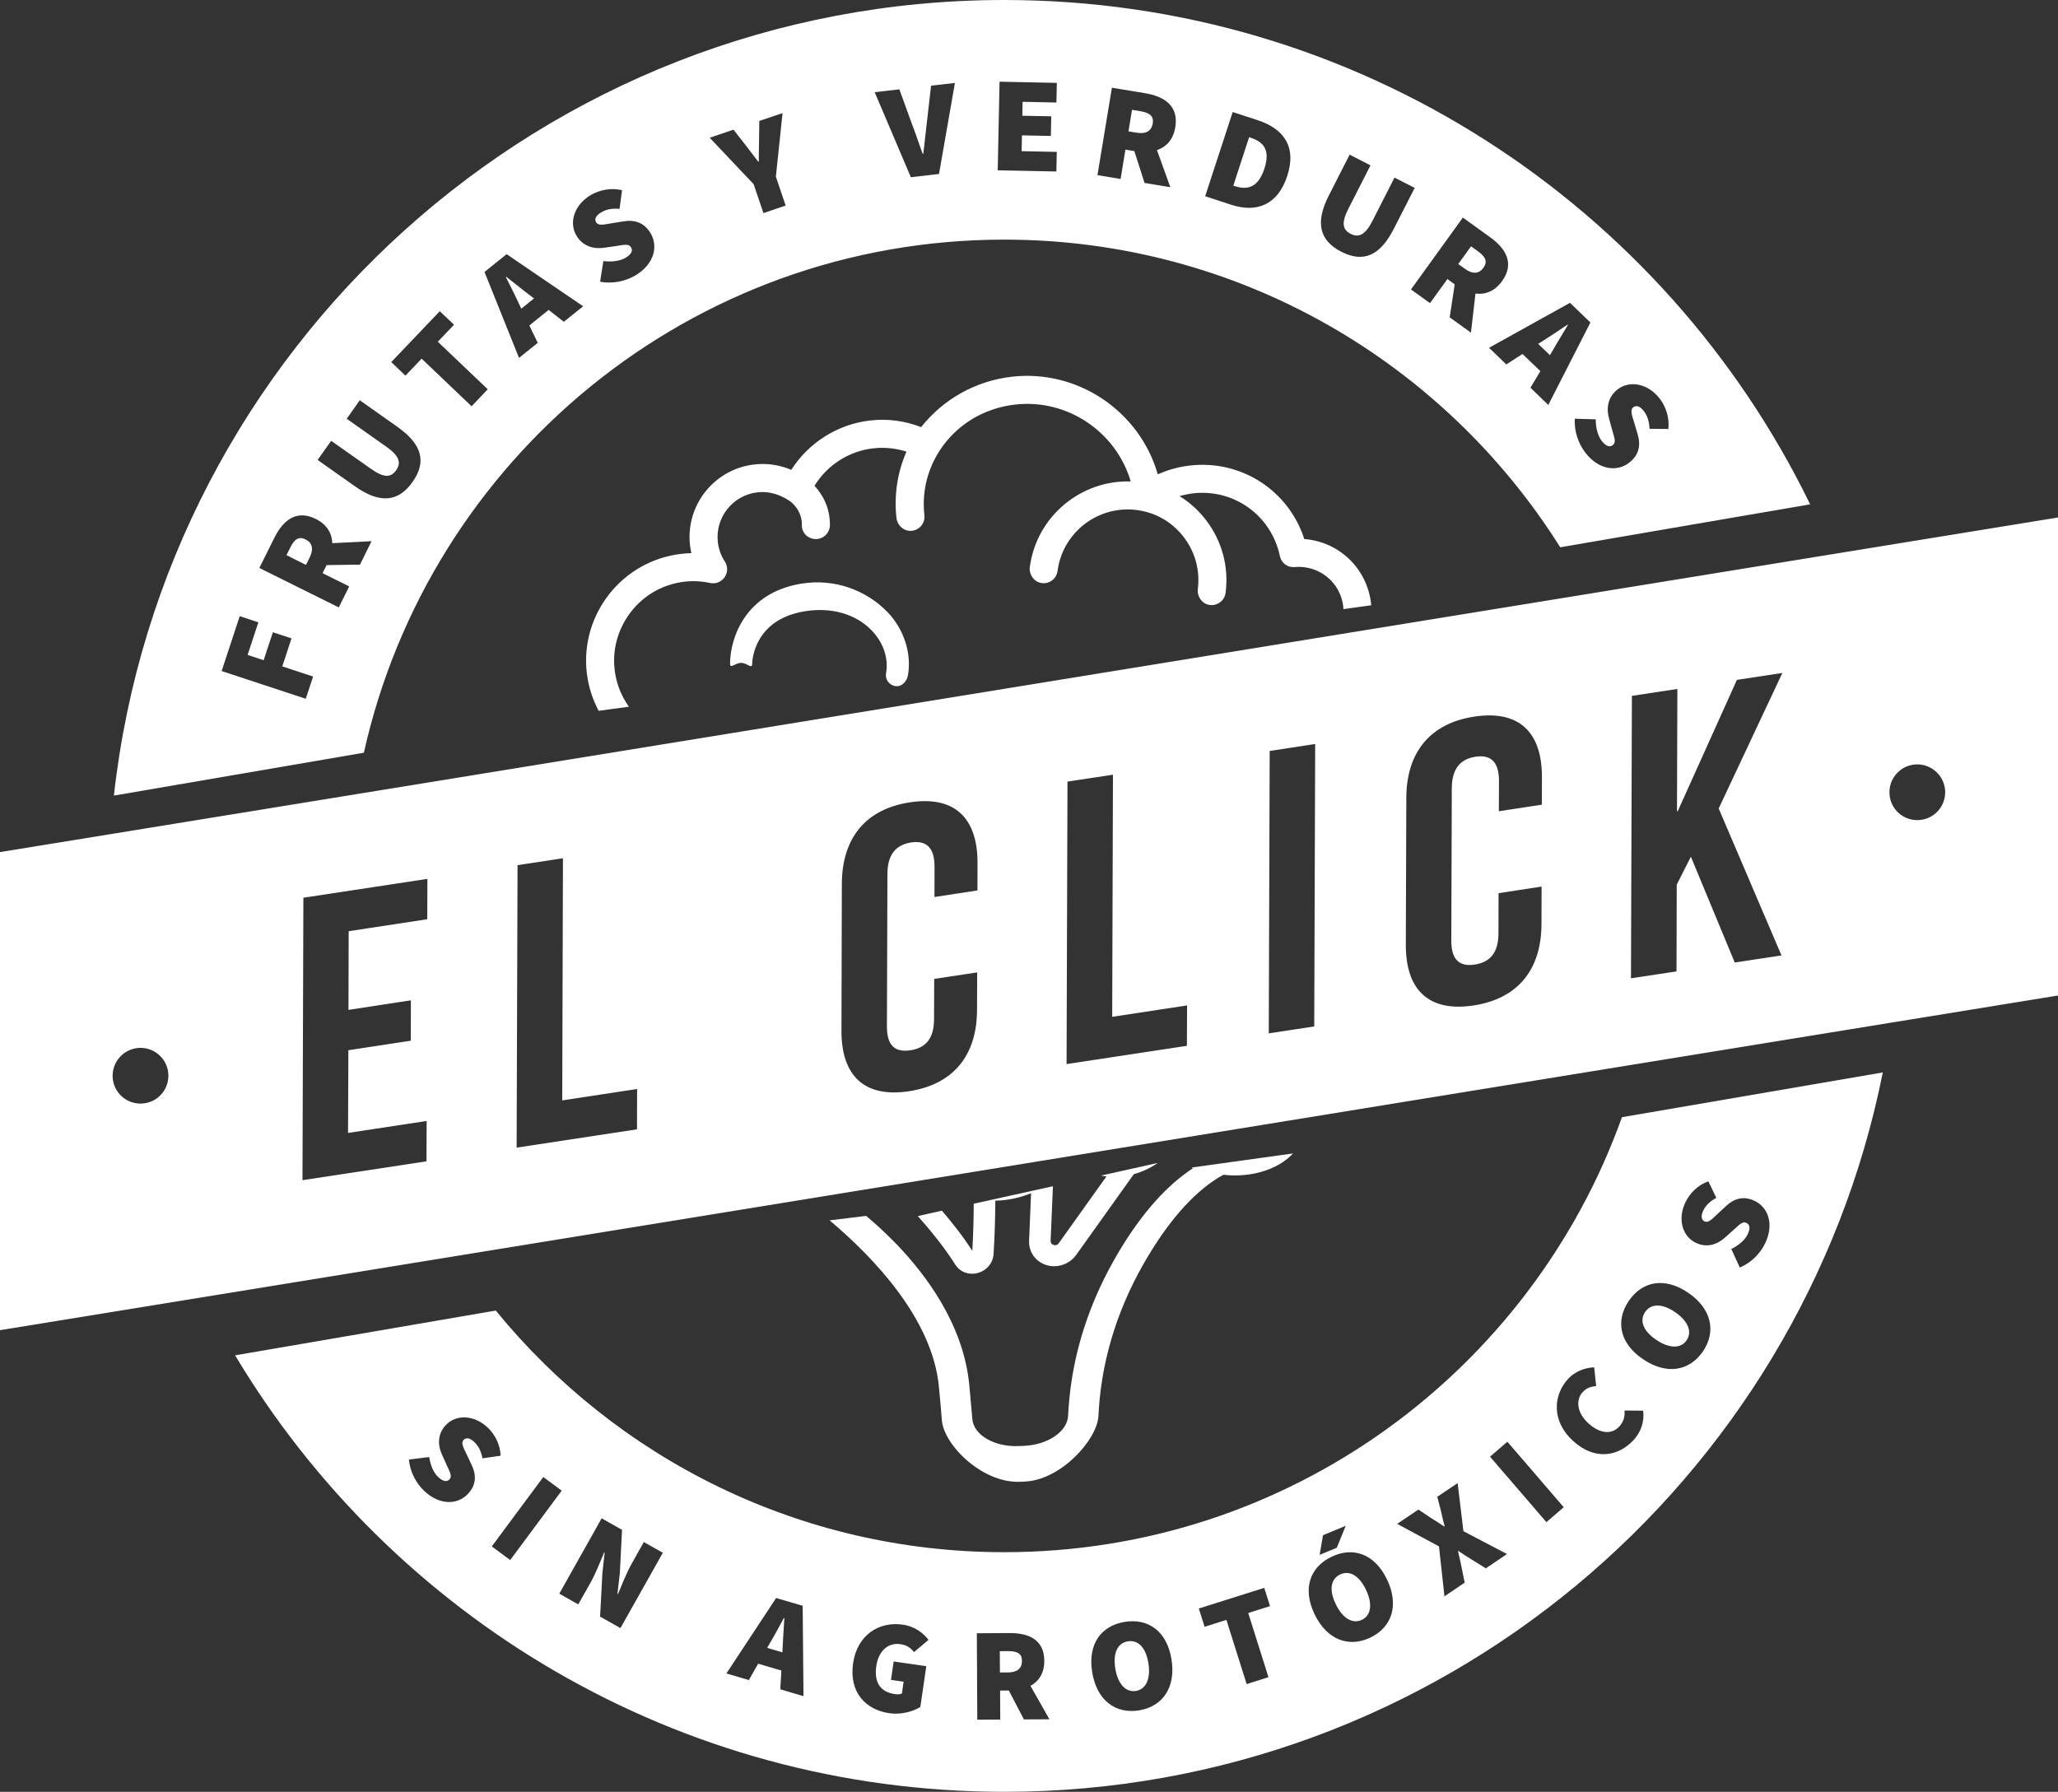 <?xml version="1.0" encoding="utf-8"?>
<!-- Generator: Adobe Illustrator 26.0.3, SVG Export Plug-In . SVG Version: 6.00 Build 0)  -->
<svg version="1.1" id="Capa_1" xmlns="http://www.w3.org/2000/svg" xmlns:xlink="http://www.w3.org/1999/xlink" x="0px" y="0px"
	 viewBox="0 0 1240.37 1080" style="enable-background:new 0 0 1240.37 1080;" xml:space="preserve">
<rect x="0" y="0" width="1240.37" height="1080" fill="#333333" stroke="none"/>
<style type="text/css">
	.st0{fill:#FFFFFF;}
</style>
<g>
	<g>
		<path class="st0" d="M565.87,835.76c0.76,7.72,1.35,14.56,1.81,20.35c1.16,14.9,24.62,38.15,47.32,37.01l2.98-0.13
			c21.66-1.13,43.32-25.28,44.06-39.55c0.13-1.74,0.21-3.36,0.28-4.73c2.23-31.78,12.24-62.69,29.78-91.84
			c14.28-23.73,29.48-40.13,45.26-48.81c3.24,0.41,6.64,0.54,10.03,0.35c13.59-0.69,25.29-5.87,31.9-13.18l-61.11,8.5
			c0.27,0.18,0.49,0.34,0.79,0.44c-15.72,10.26-30.55,26.87-44.17,49.53c-18.15,30.15-28.5,62.09-30.76,94.94
			c-0.09,1.36-0.21,3.01-0.3,4.79c-0.5,9.38-12.06,17.34-26.3,18.03l-2.98,0.13c-14.91,0.8-27.68-6.57-28.43-16.33
			c-0.48-5.82-1.09-12.71-1.83-20.46c-3.48-36.22-25.87-66.23-43.99-84.99c-6.35-6.6-12.6-12.23-18.16-16.94l-22.05,2.69
			C526.3,757.68,561.98,794.86,565.87,835.76z"/>
		<path class="st0" d="M575.72,762.18c2.35,3.81,6.64,5.88,11.14,5.53c0.83-0.06,1.66-0.21,2.5-0.45c5.33-1.46,9.17-6.06,9.48-11.45
			c0.81-12.33,0.98-24.68,1.06-32.1c1.02-0.04,2.05-0.07,3.1-0.15c6.41-0.49,12.61-1.99,18.43-4.35l-1.19,28.61
			c-0.3,6.85,3.98,12.77,10.61,14.74c1.9,0.56,3.86,0.75,5.74,0.6c4.72-0.37,9.2-2.78,12.1-6.85l34.69-48.61
			c5.17-1.38,10.02-3.7,14.38-6.74l-34.2,7.61c1.14,0.19,2.18,0.43,3.29,0.52l-28.7,40.21c-1.02,1.47-2.39,1.34-3.11,1.08
			c-0.72-0.2-1.89-0.79-1.82-2.53l1.38-32.86l-47.73,10.54c-0.01,7.04-0.22,17.78-0.85,28.43c-5.59-8.77-12.36-17.26-18.31-24.22
			l-14.56,3.24C559.85,740.49,568.94,751.37,575.72,762.18z"/>
		<path class="st0" d="M370.2,400.89c-1.28-22.35,13.48-42.95,35.07-48.86c7.5-2.09,15.21-2.27,22.75-0.65
			c1.81,0.36,3.73,0.24,5.4-0.63c4.9-2.47,6.09-8.22,3.47-12.26c-2.34-3.55-3.73-7.47-4.24-11.65
			c-1.71-14.89,9.01-28.41,23.89-30.09c11.31-1.33,19.92,5.54,20.68,6.2c2.11,1.9,6.18,6.38,6.06,13.5
			c-0.08,3.23,1.71,6.26,4.64,7.61c1.61,0.77,3.26,0.96,4.79,0.82c4.13-0.5,7.42-3.98,7.49-8.27c0.12-11.24-4.94-19.12-9.31-23.79
			c7.65-12.43,20.73-20.93,35.33-22.58c6.84-0.8,13.67-0.07,20.12,1.99c-5.48,12.51-7.55,26.16-6.04,39.97
			c0.49,4.29,4.06,7.77,8.39,7.77c5.14,0,9-4.44,8.45-9.39c0-0.17-0.03-0.31-0.03-0.43c-2.84-25.82,11.78-50.38,35.48-61.05
			c6.01-2.68,12.46-4.48,19.14-5.24c31.71-3.64,61.04,16.56,69.77,46.33c-30.1-0.95-56.71,21.08-60.82,51.52
			c-0.6,4.37,2.22,8.69,6.56,9.61c4.86,1.07,9.5-2.28,10.14-7.13c3.33-25.7,29.03-43.08,54.92-35.24
			c6.35,1.94,12.2,5.39,16.94,10.03c9.83,9.62,14.37,22.73,12.7,36.02c-0.54,4.43,2.38,8.75,6.77,9.58
			c0.88,0.16,1.71,0.17,2.56,0.09c3.75-0.44,6.9-3.4,7.4-7.29c2.03-15.78-2.14-31.38-11.86-43.98c-4.45-5.81-9.84-10.62-15.87-14.36
			c2.66-0.77,5.36-1.34,8.07-1.67c24.76-2.87,47.3,13.39,52.38,37.82c0.87,4.17,4.62,6.98,8.84,6.6
			c14.78-1.33,27.71,9.19,29.38,23.9c0.07,0.53,0,0.96,0.05,1.46l16.78-2.32c-0.05-0.35-0.02-0.68-0.08-1.05
			c-2.47-21.39-19.49-37.32-40.25-38.87c-9.38-29.15-37.89-47.92-69.03-44.3c-6.67,0.76-13.18,2.55-19.27,5.3
			c-10.81-37.75-47.92-63.43-88.03-58.84c-21.63,2.49-41.19,13.44-54.63,30.38c-9.78-3.83-20.29-5.23-30.86-3.98
			c-19.5,2.25-36.93,13.35-47.38,29.73c-6.98-2.98-14.64-4.14-22.35-3.23c-24.11,2.77-41.49,24.66-38.67,48.78
			c0.18,1.56,0.45,3.16,0.79,4.65c-2.02,0.06-4.04,0.18-6.04,0.43c-35.52,4.09-61.05,36.31-56.98,71.78
			c0.97,8.15,3.44,15.86,7.15,22.83l18.24-2.47C373.87,418.74,370.72,410.17,370.2,400.89z"/>
		<g>
			<path class="st0" d="M540.62,413.61c-0.41,0-0.79-0.02-1.21-0.1c-3.62-0.66-6.05-4.14-5.38-7.76c1.63-8.97-1.68-18.7-8.92-26.02
				c-9.63-9.79-24.29-13.89-40.25-11.26c-30.68,5.1-31.49,30.14-31.51,31.51c-0.04,3.69-3.01-0.43-6.65-0.43h-0.07
				c-3.67,0-6.65,3.98-6.61,0.33c0.1-15.42,9.18-42.47,42.67-48.04c20.27-3.38,39.21,3.89,51.95,16.82
				c10.25,10.43,14.95,25.4,12.54,38.62C546.59,410.5,543.79,413.61,540.62,413.61z"/>
		</g>
	</g>
	<polygon class="st0" points="835.92,937 839.23,942.59 836.24,936.79 	"/>
	<g>
		<path class="st0" d="M0,513.6v288.15l1240.37-201.71V311.9L0,513.6z M85.65,665.15c-9.24,0.55-17.19-6.51-17.75-15.75
			c-0.52-9.28,6.54-17.23,15.81-17.78c9.27-0.56,17.22,6.54,17.75,15.8C101.99,656.69,94.94,664.63,85.65,665.15z M1156.54,494.28
			c-9.28,0.56-17.22-6.48-17.73-15.77c-0.56-9.25,6.52-17.21,15.78-17.76c9.23-0.51,17.2,6.54,17.75,15.8
			C1172.88,485.83,1165.8,493.78,1156.54,494.28z M257.51,554.06l-47.36,7.22l-0.12,47.42l37.62-5.75l-0.08,24.33l-37.6,5.73
			l-0.2,49.85l47.37-7.2l-0.1,24.32l-74.73,11.36l0.54-170.24l74.76-11.36L257.51,554.06z M383.92,680.69l-72.54,11.04l0.55-170.26
			l27.37-4.15l-0.44,145.94l45.13-6.87L383.92,680.69z M589.12,536.7l-25.91,3.97l0.04-18.23c0.03-12.17-5.45-15.95-14.15-14.65
			c-8.72,1.36-14.22,6.77-14.24,18.96l-0.31,91.93c-0.04,12.16,5.43,15.69,14.16,14.36c8.72-1.29,14.2-6.51,14.24-18.67l0.1-24.33
			l25.9-3.93l-0.09,22.61c-0.07,27.25-14.07,44.92-41.02,49.01c-26.9,4.1-40.81-9.35-40.69-36.6l0.24-88.5
			c0.12-27.27,14.13-44.95,41.04-49.03c26.9-4.09,40.79,9.36,40.72,36.59L589.12,536.7z M715.35,630.36l-72.52,11.01l0.55-170.27
			l27.41-4.15l-0.46,145.93l45.13-6.86L715.35,630.36z M792.1,618.68l-27.4,4.16l0.55-170.21l27.42-4.19L792.1,618.68z
			 M929.28,485.02l-25.9,3.94l0.06-18.24c0.02-12.14-5.44-15.94-14.16-14.6c-8.72,1.31-14.22,6.77-14.27,18.94l-0.3,91.91
			c-0.02,12.17,5.45,15.72,14.15,14.41c8.72-1.35,14.23-6.57,14.28-18.72l0.05-24.31l25.94-3.97l-0.07,22.65
			c-0.09,27.23-14.08,44.91-40.99,49.01c-26.95,4.09-40.84-9.35-40.77-36.59l0.3-88.52c0.09-27.25,14.08-44.92,40.99-49.01
			c26.91-4.09,40.83,9.34,40.74,36.58L929.28,485.02z M1073.72,575.88l-28.17,4.27l-26.45-63.78l-8.52,16.84l-0.14,52.3l-27.44,4.15
			l0.56-170.23l27.4-4.17l-0.23,73.67l0.49-0.07l35.62-79.07l27.4-4.17l-38.38,81.69L1073.72,575.88z"/>
	</g>
	<g>
		<path class="st0" d="M807.66,949.02c-5.67,2.73-6.72,9.33-2.61,17.82c4.08,8.54,10.12,12.2,15.78,9.49
			c5.65-2.73,6.51-9.73,2.39-18.26C819.1,949.54,813.26,946.33,807.66,949.02z"/>
		<path class="st0" d="M607.58,995.2l-5,0.04l0.09,12.82l4.97-0.01c5.45-0.04,8.33-2.46,8.31-6.96
			C615.94,996.62,613.07,995.18,607.58,995.2z"/>
		<path class="st0" d="M464.23,990.02l-1.85,3.22l9.18,2.72l0.19-3.69c0.18-5.14,0.72-11.58,0.99-16.94l-0.31-0.09
			C469.86,980,466.84,985.65,464.23,990.02z"/>
		<path class="st0" d="M679.78,989.29c-6.16,0.99-9.11,6.98-7.6,16.34c1.5,9.33,6.28,14.56,12.45,13.57c6.15-1,9.02-7.47,7.5-16.79
			C690.61,993.06,685.95,988.27,679.78,989.29z"/>
		<path class="st0" d="M977.56,673.38c-54.72,152.8-200.7,262.19-372.29,262.19c-123.63,0-233.9-56.75-306.45-145.64L141.7,816.92
			C236,974.48,408.3,1080,605.27,1080c261.81,0,480.09-186.33,529.51-433.6L977.56,673.38z M281.44,876.99l2.9,6.16
			c2.97,6.33,2.55,12.11-2.37,17.35c-6.05,6.41-16.83,7.08-26.25-1.82c-4.81-4.53-8.63-11.44-9.25-18.96l12.23-1.49
			c0.64,4.69,2.56,9.41,5.4,12.03c3.03,2.86,5.25,3.09,6.83,1.41c1.69-1.85,0.32-4.24-1.67-8.53l-2.88-6.42
			c-2.53-5.51-2.84-12.29,2.34-17.78c6.08-6.48,16.92-6.29,25.21,1.5c4.31,4.09,7.57,10.23,7.82,16.98L290.8,879
			c-0.88-4.23-2.22-7.26-5-9.91c-2.46-2.3-4.8-2.86-6.4-1.18C277.71,869.72,279.23,872.39,281.44,876.99z M296.41,932.09
			l31.04-41.83l11.1,8.22L307.5,940.3L296.41,932.09z M373.96,981.31l-12.28-6.91l1.36-25.97l1.37-12.57l-0.27-0.16
			c-2.36,5.49-5.07,12.62-8.21,18.2l-7.41,13.13l-11.43-6.46l25.54-45.42l12.27,6.93l-1.31,25.93l-1.44,12.61l0.31,0.2
			c2.19-5.25,5.06-12.64,8.22-18.23l7.36-13.13l11.46,6.46L373.96,981.31z M470.27,1018.2l0.68-11.29l-14-4.14l-5.61,9.87
			l-13.52-3.98l29.97-45.48l15.99,4.7l0.49,54.47L470.27,1018.2z M539.49,1021.14c1.39,0.21,3.06,0.13,4.09-0.37l1.03-7.14
			l-7.6-1.08l1.61-11.11l19.66,2.84l-3.58,24.58c-4.26,2.63-11.37,4.83-18.68,3.77c-14.1-2.05-24.4-12.43-21.87-30.03
			c2.5-17.31,15.81-25.42,29.92-23.36c7.33,1.05,12.41,5.01,15.53,9.19l-8.67,7.32c-2.24-2.57-4.26-4.19-8.38-4.76
			c-6.99-1.02-13.02,3.79-14.38,13.14C526.76,1013.82,530.29,1019.81,539.49,1021.14z M617.11,1036.36l-9.08-17.43l-5.26,0.05
			l0.09,17.48l-13.84,0.07l-0.27-52.1l19.71-0.12c11.21-0.05,20.88,3.73,20.94,16.72c0.05,7.46-3.29,12.35-8.33,15.1l11.42,20.15
			L617.11,1036.36z M686.5,1030.91c-14.23,2.3-25.51-6.12-28.24-23.05c-2.74-16.93,5.4-27.99,19.65-30.29
			c14.25-2.29,25.44,5.72,28.15,22.59C708.8,1017.09,700.74,1028.61,686.5,1030.91z M764.5,1010.91l-13.13,4.17l-12.2-38.71
			l-13.15,4.18l-3.48-11.03l39.44-12.45l3.48,11.01l-13.14,4.14L764.5,1010.91z M825.97,987.01c-13.02,6.26-26.2,1.43-33.66-14.02
			c-7.44-15.46-2.8-28.38,10.16-34.63c13.02-6.3,26.07-1.8,33.45,13.57C843.38,967.41,838.97,980.76,825.97,987.01z M895.53,945.31
			l-8.65-5.39c-2.59-1.52-5.04-3.17-7.85-5.09l-0.3,0.18c0.87,3.28,1.45,6.18,2.04,9.05l2,9.86l-12.19,8.26l-3.3-30.12L842.1,918.5
			l12.76-8.61l7.66,5.09c2.29,1.36,4.85,3.11,7.92,5.11l0.25-0.16c-0.93-3.44-1.63-6.45-2.17-8.99l-2.25-8.76l12.26-8.24l3.48,28.97
			l26.28,13.77L895.53,945.31z M932.03,917.46l-33.98-39.47l10.46-8.99l33.97,39.48L932.03,917.46z M984.66,867.89
			c-9.2,10.05-23.48,12.6-36.6,0.59c-12.91-11.8-12.09-27.36-3.02-37.29c4.41-4.87,10.56-6.83,15.79-7.06l1.18,11.3
			c-3.39,0.36-5.85,1.17-8.11,3.63c-4.22,4.6-3.63,12.32,3.29,18.7c7.25,6.61,14.28,6.99,18.84,1.99c2.7-2.95,3.35-6.26,3.09-9.56
			l11.23,0.08C991.17,857,988.97,863.14,984.66,867.89z M1026.4,814.5c-8.13,11.95-21.99,14.38-36.17,4.72
			c-14.18-9.61-16.64-23.16-8.55-35.1c8.11-11.92,21.6-14.56,35.75-4.96C1031.62,788.81,1034.48,802.56,1026.4,814.5z M1048.58,764
			l-5.11-11.19c4.28-2.05,8.17-5.32,9.84-8.78c1.79-3.78,1.33-5.96-0.78-6.94c-2.24-1.1-4.09,0.94-7.61,4.15l-5.25,4.67
			c-4.45,4.09-10.81,6.45-17.62,3.17c-8.02-3.87-11.14-14.22-6.2-24.47c2.57-5.37,7.44-10.31,13.79-12.59l4.8,9.97
			c-3.75,2.08-6.24,4.29-7.91,7.77c-1.44,3.03-1.28,5.41,0.83,6.43c2.24,1.07,4.33-1.21,8.02-4.7l4.97-4.6
			c5.12-4.75,10.78-6.14,17.26-3.03c7.96,3.83,11.87,13.9,6.23,25.6C1060.99,755.36,1055.58,761.1,1048.58,764z M805.68,932.91
			l-10.33,4.26l2.04-11.84l13.68-5.65L805.68,932.91z"/>
		<path class="st0" d="M1009.52,790.83c-7.83-5.31-14.5-5.19-18.02,0c-3.49,5.18-1.17,11.4,6.68,16.72
			c7.82,5.31,14.89,5.46,18.38,0.28C1020.07,802.65,1017.33,796.17,1009.52,790.83z"/>
	</g>
	<g>
		<path class="st0" d="M890.74,151.44l-4.14-2.96l-7.71,10.66l4.15,2.97c4.54,3.26,8.36,3,11.03-0.73
			C896.79,157.65,895.26,154.73,890.74,151.44z"/>
		<path class="st0" d="M304.89,167.06c2.5,4.94,5.48,10.75,7.67,15.55l1.6,3.44l7.71-6.18l-3.03-2.28c-4.2-3.16-9.29-7.4-13.7-10.73
			L304.89,167.06z"/>
		<path class="st0" d="M687.3,67.03l-5.04-0.83l-2.12,12.99l5.03,0.8c5.49,0.93,8.82-1.03,9.58-5.55
			C695.5,69.89,692.81,67.94,687.3,67.03z"/>
		<path class="st0" d="M184.15,325.13c-4.11-2.05-6.77-0.07-9.23,4.97l-2.27,4.53l11.75,5.87l2.28-4.55
			C189.14,330.92,188.28,327.17,184.15,325.13z"/>
		<path class="st0" d="M605.27,0C327.46,0,98.71,209.76,68.64,479.54l150.68-25.85c39.4-176.96,197.13-309.26,385.96-309.26
			c141.2,0,265.07,74.06,335.07,185.44l150.64-25.89C1003.41,124.05,818.85,0,605.27,0z M184.28,421.18l-50.7-16.72l10.91-33.07
			l11.23,3.71l-6.49,19.64l9.67,3.2l5.58-16.86l11.21,3.7l-5.54,16.89l18.57,6.11L184.28,421.18z M216.97,340.32l-20.14,0.29
			l-2.42,4.86l16.05,7.99l-6.29,12.65l-47.85-23.77l9-18.11c5.12-10.3,13.06-17.36,24.98-11.45c6.83,3.41,9.76,8.74,9.98,14.61
			l23.65-1.19L216.97,340.32z M248.67,290.45c-8.61,12.24-19.78,13.21-34.7,2.69l-22.53-15.91l8.16-11.53l23.92,16.85
			c7.75,5.49,12.01,5.47,15.22,0.93c3.23-4.58,1.9-8.72-5.87-14.21l-23.89-16.86l7.86-11.17l22.56,15.94
			C254.31,267.7,257.28,278.27,248.67,290.45z M284.24,244.88l-30.11-28.7l-9.78,10.22l-8.53-8.16l29.24-30.66l8.58,8.14
			l-9.77,10.25l30.1,28.66L284.24,244.88z M339.82,193.95l-9.14-7.16l-11.64,9.39l5.06,10.47l-11.28,9.07l-20.8-51.8l13.33-10.72
			l46.13,31.41L339.82,193.95z M382.98,165.99c-5.78,3.44-13.69,5.3-21.29,3.79l1.96-12.44c4.8,0.68,9.98,0.06,13.37-1.94
			c3.67-2.19,4.53-4.33,3.28-6.38c-1.28-2.19-4.05-1.49-8.87-0.74l-7.12,1.01c-6.13,0.97-12.93-0.63-16.88-7.26
			c-4.66-7.85-1.43-18.46,8.57-24.43c5.23-3.09,12.23-4.58,18.92-2.97l-1.52,11.26c-4.45-0.35-7.76,0.14-11.14,2.16
			c-2.97,1.76-4.2,3.89-2.95,5.95c1.3,2.19,4.37,1.41,9.47,0.54l6.94-1.11c7.04-1.15,12.66,0.85,16.42,7.2
			C396.76,148.38,394.41,159.16,382.98,165.99z M460.14,128.45l-5.92-17.44l-26.46-27.98l14.33-4.86l7.3,9.34
			c2.56,3.38,4.96,6.46,7.64,9.98l0.29-0.11c0-4.4,0.12-8.35,0.16-12.63l0.15-11.84l14.01-4.74l-4.02,38.32l5.89,17.42
			L460.14,128.45z M565.95,104.86l-16.97,1.97l-21.8-51.26l14.87-1.72l8.2,22.55c2.15,5.45,3.75,10.81,5.88,16.34h0.31
			c0.82-5.92,1.24-11.49,2-17.31l2.72-23.78l14.37-1.65L565.95,104.86z M633.59,70.1l-0.23,11.85l-17.42-0.37l-0.2,9.54l21.18,0.43
			l-0.23,11.82l-35.35-0.72l1.1-53.4l34.52,0.71l-0.25,11.83l-20.36-0.43l-0.19,8.4L633.59,70.1z M708.36,76.69
			c-1.25,7.53-5.47,11.92-11.05,13.81l8.07,22.34l-15.55-2.58l-6.15-19.19l-5.39-0.88l-2.9,17.68l-13.94-2.32l8.7-52.68l19.95,3.3
			C701.41,58.06,710.53,63.55,708.36,76.69z M775.81,106.11c-5.88,17.95-18.99,22.12-33.68,17.33l-15.77-5.16l16.59-50.75l15,4.89
			C773.44,77.49,781.7,88.14,775.81,106.11z M808.47,151.76c-13.32-6.8-15.87-17.7-7.58-33.91l12.54-24.63L826,99.66l-13.26,26.04
			c-4.34,8.49-3.7,12.68,1.26,15.22c4.98,2.55,8.88,0.66,13.21-7.82l13.27-26.05l12.17,6.2l-12.55,24.58
			C831.84,154.09,821.83,158.55,808.47,151.76z M889.27,176.94l-2.72,23.56l-12.81-9.23l3.03-19.87l-4.39-3.23l-10.5,14.54
			l-11.46-8.25l31.26-43.32l16.39,11.82c9.33,6.71,15.03,15.69,7.23,26.5C900.83,175.65,895.1,177.69,889.27,176.94z M933.17,244.07
			l-10.76-10.39l5.99-9.98l-10.78-10.34l-9.74,6.3l-10.42-10.04l48.78-27.09l12.31,11.84L933.17,244.07z M994.19,258.45
			c-0.23-4.39-1.13-7.67-3.52-10.78c-2.16-2.74-4.43-3.66-6.3-2.19c-2,1.58-0.86,4.54,0.65,9.5l1.98,6.7
			c2.05,6.86,0.76,12.66-5.09,17.2c-7.08,5.59-18.14,4.6-26.3-5.91c-4.17-5.29-6.97-12.9-6.45-20.6l12.61,0.37
			c-0.07,4.86,1.19,9.91,3.61,13.01c2.63,3.37,4.85,3.96,6.72,2.46c2.02-1.57,0.98-4.18-0.37-8.86l-1.91-6.96
			c-1.73-5.98-1.01-12.89,5.08-17.65c7.21-5.62,18.16-3.75,25.35,5.43c3.73,4.79,6.06,11.5,5.28,18.38L994.19,258.45z"/>
		<path class="st0" d="M930.3,205.22l-3.26,2.03l7.11,6.83l1.95-3.29c2.55-4.57,6.13-10.15,8.87-14.91l-0.21-0.21
			C940.15,198.74,934.74,202.45,930.3,205.22z"/>
		<path class="st0" d="M753.63,82.97l-0.78-0.29l-9.53,29.23l0.76,0.24c7.36,2.42,14.11,1.35,17.99-10.51
			C765.94,89.75,760.99,85.35,753.63,82.97z"/>
	</g>
</g>
</svg>

